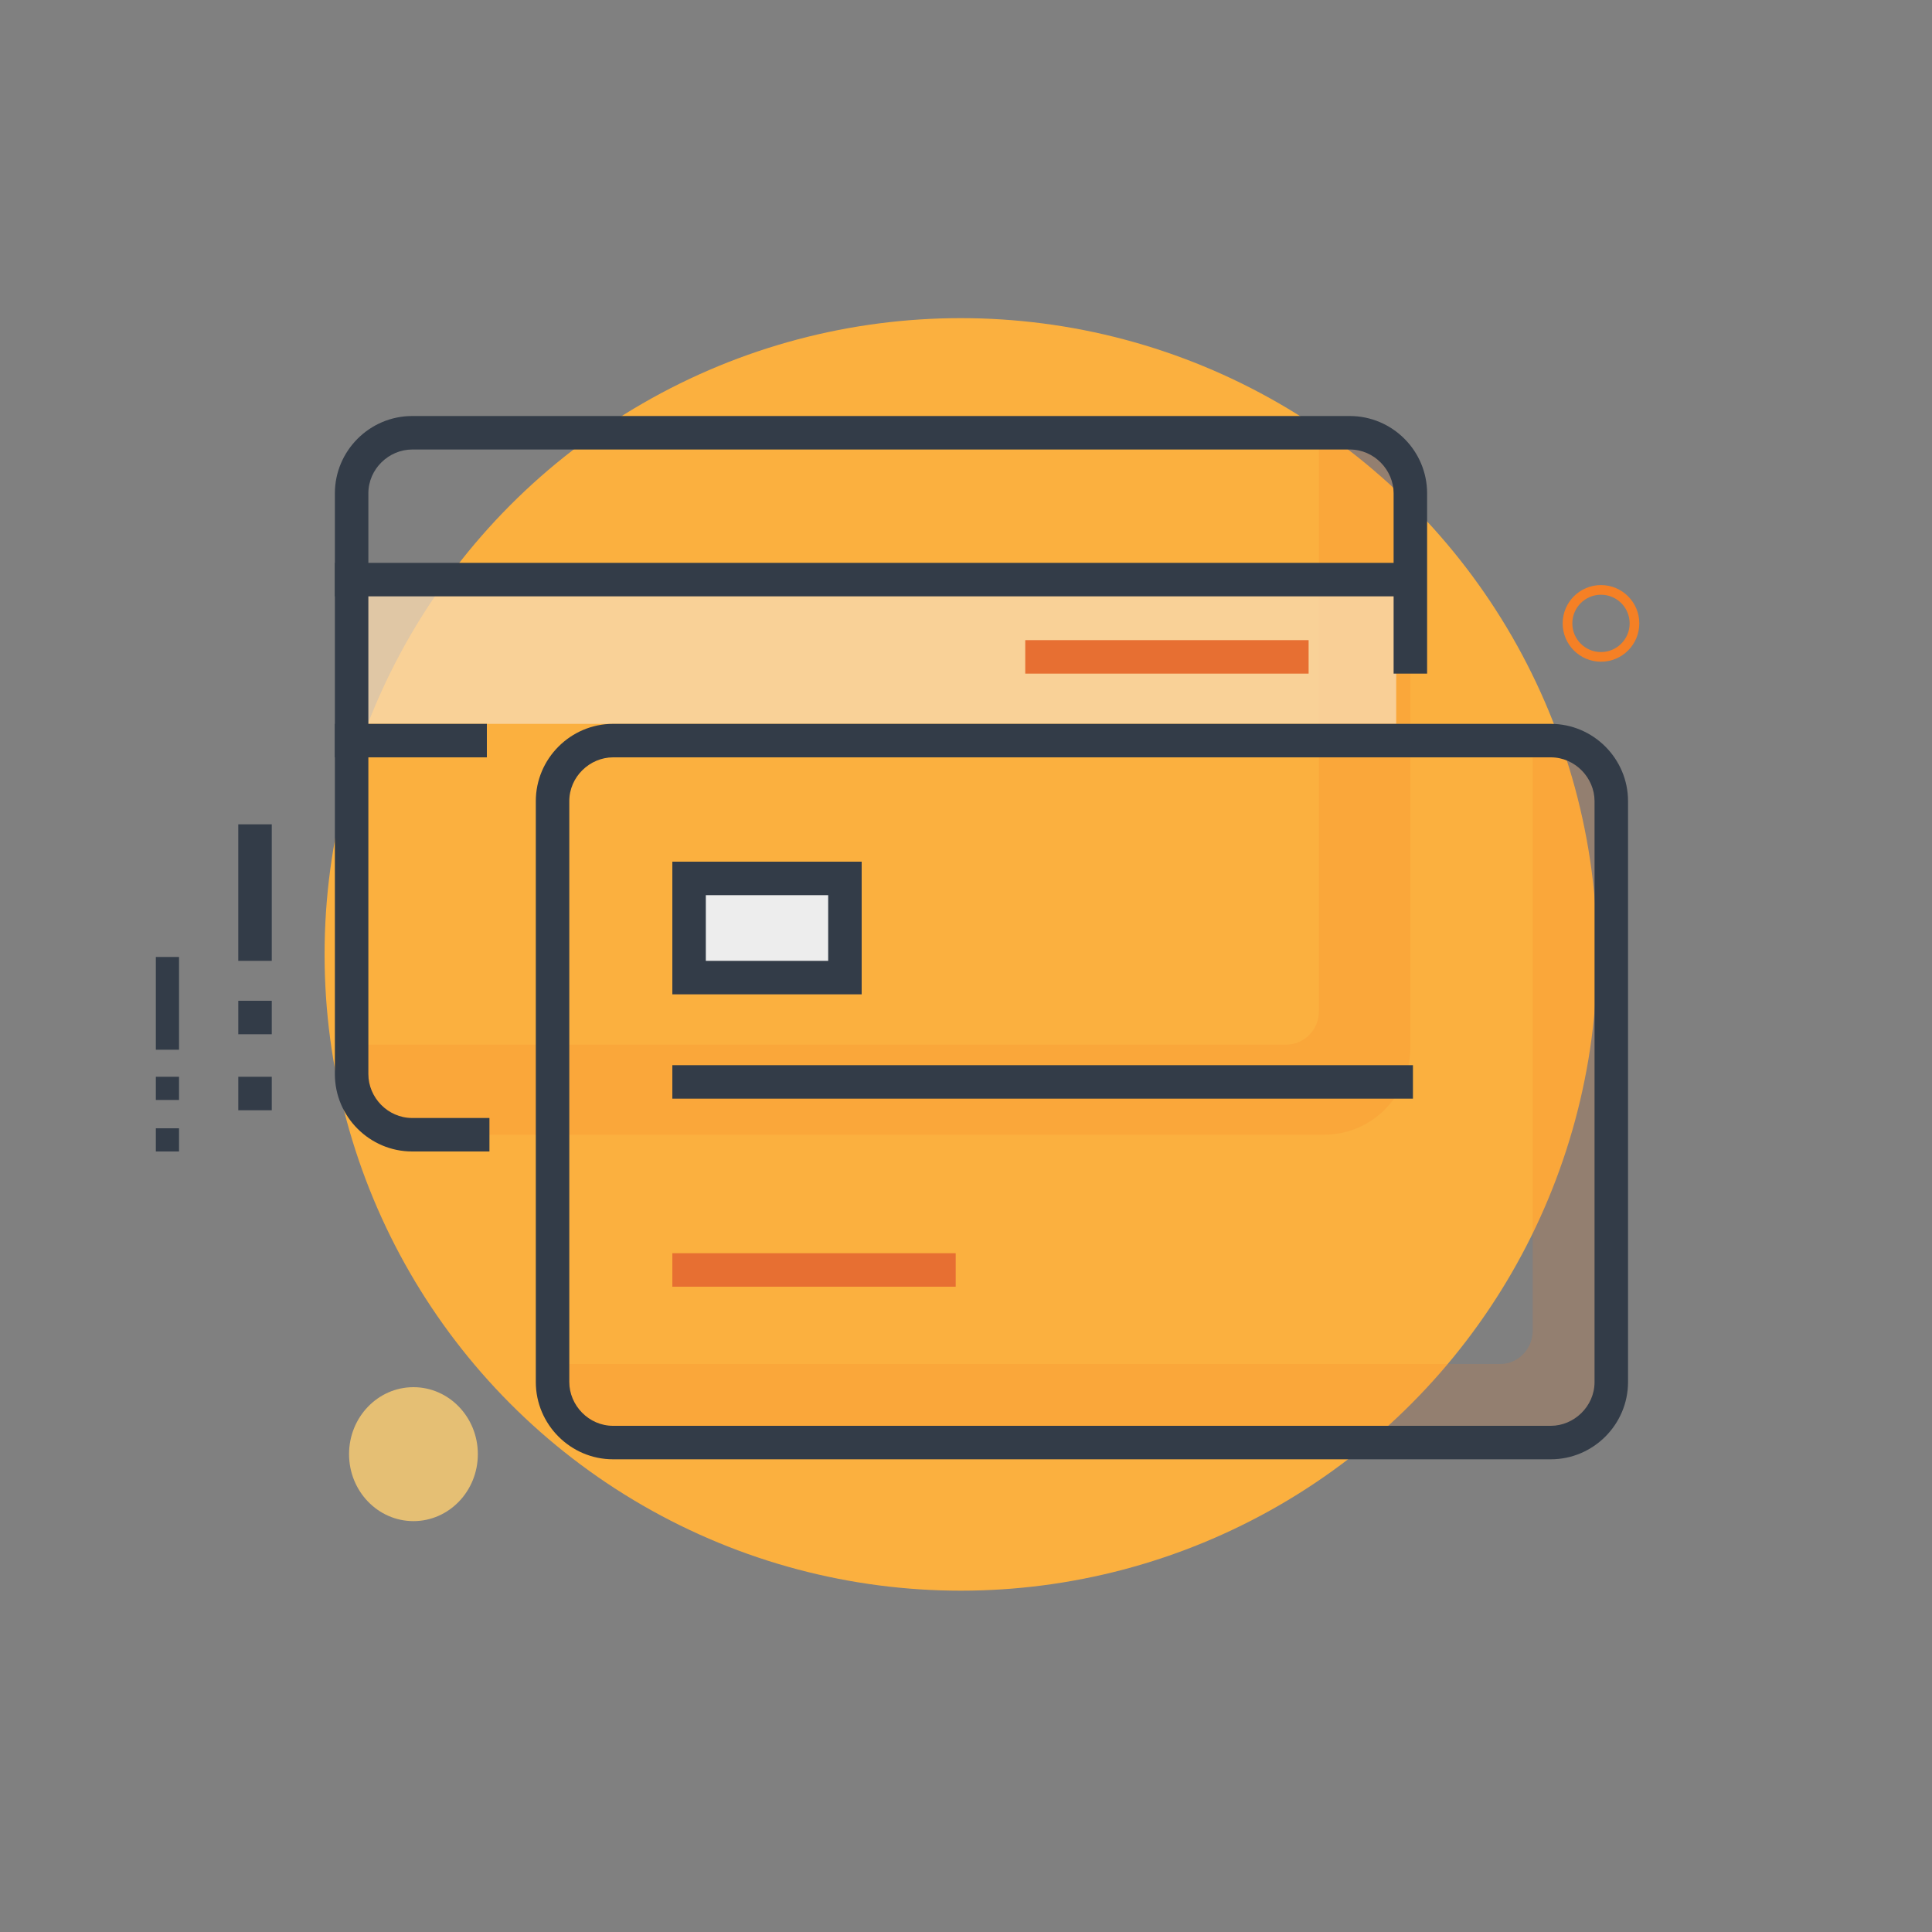 <?xml version="1.0" encoding="utf-8"?>
<!-- Generator: Adobe Illustrator 23.0.2, SVG Export Plug-In . SVG Version: 6.00 Build 0)  -->
<svg version="1.1" id="Layer_1" xmlns="http://www.w3.org/2000/svg" xmlns:xlink="http://www.w3.org/1999/xlink" x="0px" y="0px"
	 width="150px" height="150px" viewBox="0 0 150 150" style="enable-background:new 0 0 150 150;" xml:space="preserve">
<rect x="0" y="0" width="150" height="150" fill="#808080" stroke="none"/>
<style type="text/css">
	.st0{fill:#FBB03F;}
	.st1{opacity:0.17;fill:#F58025;enable-background:new    ;}
	.st2{opacity:0.79;fill:#F9D9AF;enable-background:new    ;}
	.st3{fill:#333C48;}
	.st4{fill:#E76F32;}
	.st5{fill:#EDEDED;}
	.st6{fill:none;stroke:#F58025;stroke-width:0.75;stroke-miterlimit:10;}
	.st7{opacity:0.79;fill:#FFD071;enable-background:new    ;}
</style>
<circle class="st0" cx="74.6" cy="74.1" r="49.4"/>
<path class="st1" d="M104.7,33.6h-2.3v44.9c0,1.5-1.2,2.6-2.5,2.6H27.4v2.3c0,2.6,2.1,4.7,4.6,4.7h70.8c3.7,0,6.7-3,6.7-6.8V38.3
	C109.4,35.8,107.4,33.6,104.7,33.6z"/>
<path class="st1" d="M121.3,58.4H119v44.9c0,1.5-1.2,2.6-2.5,2.6H43.8v2.3c0,2.6,2.1,4.7,4.6,4.7h70.8c3.7,0,6.7-3,6.7-6.8V63
	C125.9,60.5,123.8,58.4,121.3,58.4L121.3,58.4z"/>
<path class="st2" d="M27.9,45h80.5v11.2H27.9V45z"/>
<path class="st3" d="M38,89.4H32c-3.3,0-6-2.7-6-6V38.3c0-3.3,2.7-6,6-6h72.8c3.3,0,6,2.7,6,6v14h-2.6v-14c0-1.8-1.5-3.4-3.4-3.4H32
	c-1.8,0-3.4,1.5-3.4,3.4v45.1c0,1.8,1.5,3.4,3.4,3.4H38L38,89.4z"/>
<path class="st3" d="M26,43.7h84.7v2.6H26V43.7z"/>
<path class="st3" d="M26,56.2h11.8v2.6H26V56.2z"/>
<path class="st3" d="M120.4,113.3H47.6c-3.3,0-6-2.7-6-6V62.2c0-3.3,2.7-6,6-6h72.8c3.3,0,6,2.7,6,6v45.1
	C126.4,110.6,123.7,113.3,120.4,113.3z M47.6,58.8c-1.8,0-3.4,1.5-3.4,3.4v45.1c0,1.8,1.5,3.4,3.4,3.4h72.8c1.8,0,3.4-1.5,3.4-3.4
	V62.2c0-1.8-1.5-3.4-3.4-3.4L47.6,58.8z"/>
<path class="st4" d="M52.2,97.3h22v2.6h-22L52.2,97.3z"/>
<path class="st3" d="M52.2,82.7h57.5v2.6H52.2V82.7z"/>
<path class="st5" d="M52.2,68.1h14.7v7.8H52.2L52.2,68.1z"/>
<path class="st3" d="M66.9,77.2H52.2V66.9h14.7V77.2z M54.8,74.6h9.5v-5.1h-9.5V74.6z"/>
<path class="st4" d="M79.6,49.7h22v2.6h-22V49.7z"/>
<circle class="st6" cx="124.3" cy="48.4" r="2.6"/>
<ellipse class="st7" cx="32.1" cy="112.9" rx="5" ry="5.2"/>
<g>
	<path class="st3" d="M18.5,80.3v-2.6h2.6v2.6C18.5,80.3,21.1,80.3,18.5,80.3z"/>
	<path class="st3" d="M18.5,86.2v-2.6h2.6v2.6C18.5,86.2,21.1,86.2,18.5,86.2z"/>
	<path class="st3" d="M18.5,64h2.6v10.6h-2.6V64z"/>
	<path class="st3" d="M12.1,85.4v-1.8h1.8v1.8C12.1,85.4,13.9,85.4,12.1,85.4z"/>
	<path class="st3" d="M12.1,89.4v-1.8h1.8v1.8C12.1,89.4,13.9,89.4,12.1,89.4z"/>
	<path class="st3" d="M12.1,74.3h1.8v7.2h-1.8V74.3z"/>
</g>
</svg>
